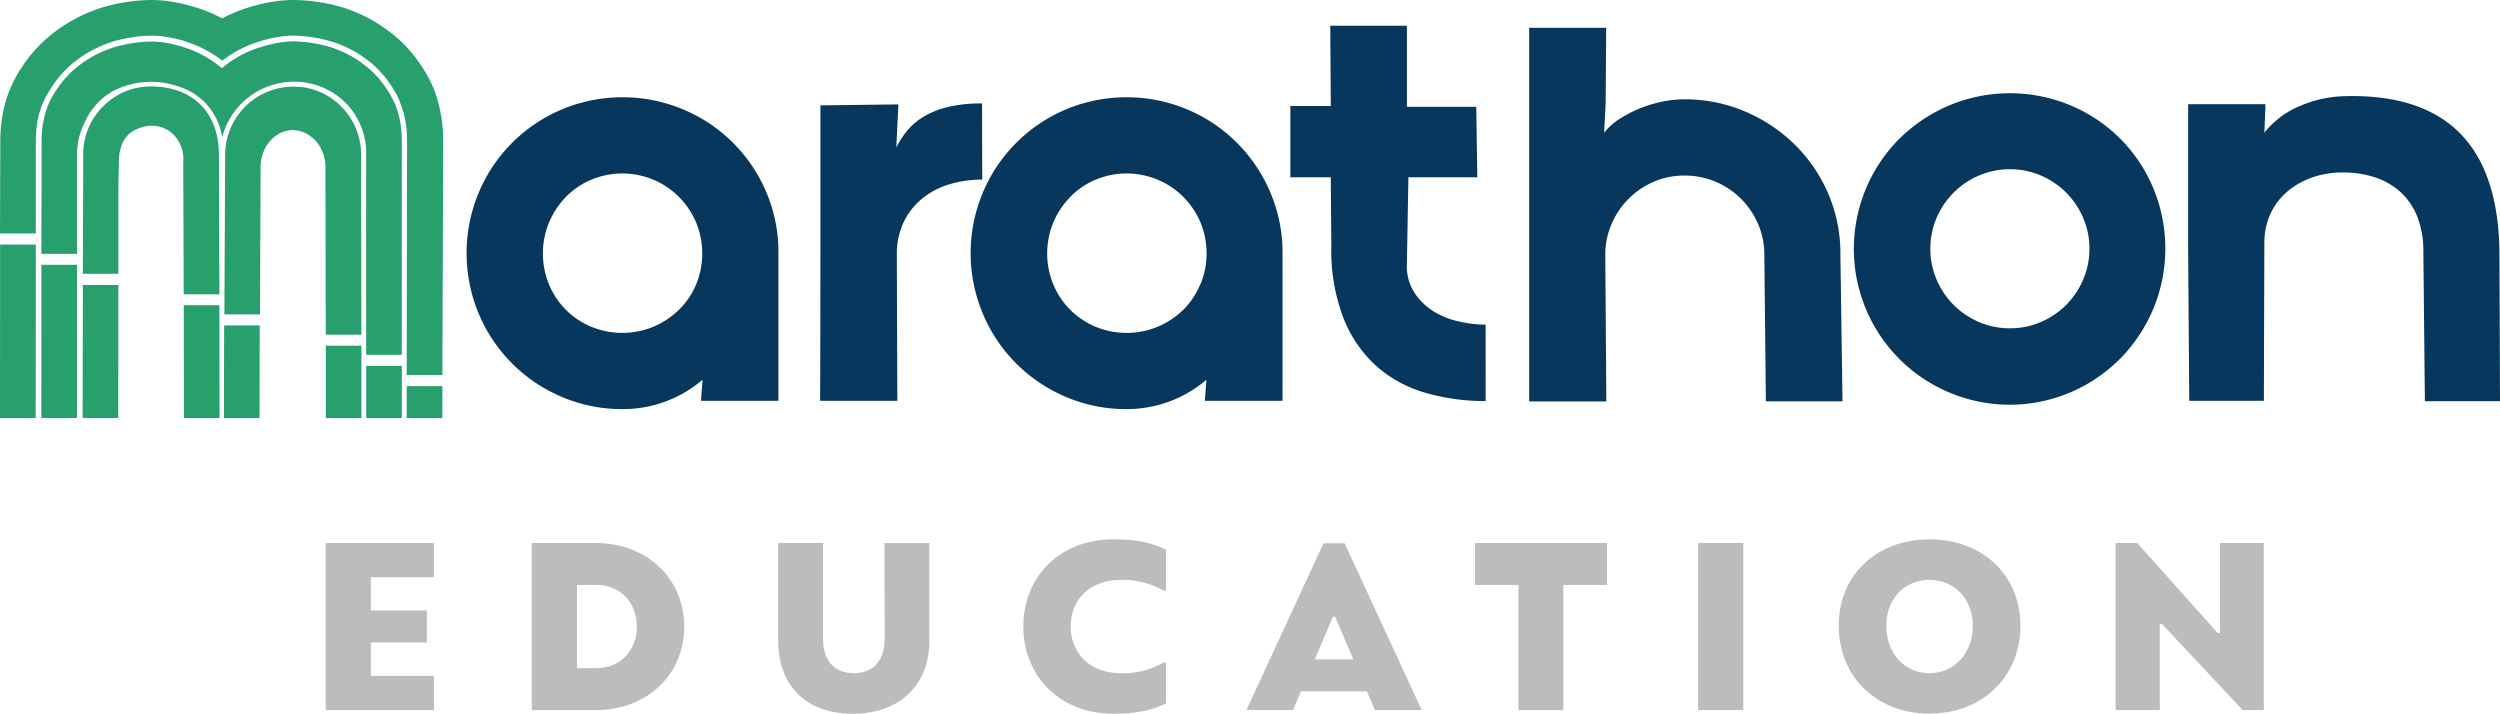 <svg xmlns="http://www.w3.org/2000/svg" viewBox="0 0 521.87 148.99"><defs><style>.cls-1{fill:#bcbcbc;}.cls-2{fill:#07375c;}.cls-3{fill:#28a06d;}</style></defs><title>Logo_Main</title><g id="Layer_2" data-name="Layer 2"><g id="DESIGNED_BY_Kim_Zamorano" data-name="DESIGNED BY Kim Zamorano"><polygon class="cls-1" points="68 148.23 90.58 148.23 90.58 141.09 77.42 141.09 77.42 134.11 89.11 134.11 89.11 127.42 77.42 127.42 77.42 120.49 90.58 120.49 90.58 113.35 68 113.35 68 148.23"/><path class="cls-1" d="M124.38,113.35H111v34.88h13.36c10.84,0,18.48-7.54,18.48-17.41S135.22,113.35,124.38,113.35Zm.16,26.12h-4.1V122.11h4.1c5.06,0,8.4,3.8,8.4,8.71S129.55,139.47,124.54,139.47Z"/><path class="cls-1" d="M184.67,133.35c0,3.94-1.88,7.18-6.43,7.18s-6.43-3.18-6.43-7.18v-20h-9.36v20.4C162.45,143,168.17,149,178,149c9.71,0,16-5.93,16-15.24v-20.4h-9.36Z"/><path class="cls-1" d="M213.62,130.76c0,10.43,7.64,18.23,18.78,18.23,5.31,0,8.4-.86,11-2.18v-8.5h-.56a16.63,16.63,0,0,1-8.75,2.22c-6.94,0-10.58-4.5-10.58-9.77s3.64-9.71,10.58-9.71a17.4,17.4,0,0,1,8.75,2.22h.56v-8.5c-2.63-1.32-5.72-2.18-11-2.18C221.26,112.59,213.62,120.34,213.62,130.76Z"/><path class="cls-1" d="M276.28,113.4l-16.1,34.83h9.72l1.67-3.9h13.77l1.67,3.9h9.77l-16.1-34.83Zm-1.82,24.25,3.79-8.91h.46l3.79,8.91Z"/><polygon class="cls-1" points="307.91 122.11 316.97 122.11 316.97 148.23 326.34 148.23 326.34 122.11 335.45 122.11 335.45 113.35 307.91 113.35 307.91 122.11"/><rect class="cls-1" x="354.48" y="113.35" width="9.42" height="34.88"/><path class="cls-1" d="M402.76,112.59c-10.93,0-18.93,7.34-18.93,18,0,10.84,8.05,18.38,18.93,18.38s19-7.54,19-18.38C421.74,119.93,413.75,112.59,402.76,112.59Zm0,27.94c-5.26,0-9-4.25-9-9.92,0-5.46,3.7-9.56,9-9.56s9.06,4.1,9.06,9.56C411.82,136.28,408,140.53,402.76,140.53Z"/><polygon class="cls-1" points="463.4 132.13 462.94 132.13 446.14 113.35 441.63 113.35 441.63 148.23 450.85 148.23 450.85 130.26 451.3 130.26 468.16 148.23 472.56 148.23 472.56 113.35 463.4 113.35 463.4 132.13"/><path class="cls-2" d="M162.5,83.67V52.85A31.9,31.9,0,0,0,160,40.2,32.36,32.36,0,0,0,142.6,22.84a32.77,32.77,0,0,0-25.3,0A32.36,32.36,0,0,0,99.94,40.2a32.77,32.77,0,0,0,0,25.3A32.45,32.45,0,0,0,117.3,82.86,31.9,31.9,0,0,0,130,85.4a25.59,25.59,0,0,0,16.65-6.12l-.32,4.39ZM145.3,59.41a16.24,16.24,0,0,1-3.58,5.27,17.39,17.39,0,0,1-5.31,3.52,17,17,0,0,1-13,0,16.23,16.23,0,0,1-8.79-8.79,17,17,0,0,1,0-13,17.39,17.39,0,0,1,3.52-5.31,16.09,16.09,0,0,1,5.27-3.58,16.83,16.83,0,0,1,13,0,16.76,16.76,0,0,1,8.89,8.89,17,17,0,0,1,0,13Z"/><path class="cls-2" d="M205,21.59a30.34,30.34,0,0,0-7,.71,18.57,18.57,0,0,0-5,1.94,13.61,13.61,0,0,0-3.52,2.92,18.47,18.47,0,0,0-2.38,3.63l.44-9L171.26,22V34.36q0,6.91,0,18.87t-.06,30.44h16.12l-.11-30.28a15.68,15.68,0,0,1,1.51-7.19,14.37,14.37,0,0,1,4-4.92,16.41,16.41,0,0,1,5.67-2.87,24.05,24.05,0,0,1,6.65-.92Z"/><path class="cls-2" d="M267.73,83.67V52.85a31.9,31.9,0,0,0-2.54-12.65,32.45,32.45,0,0,0-17.36-17.36,32.8,32.8,0,0,0-25.31,0A32.39,32.39,0,0,0,205.17,40.2a32.65,32.65,0,0,0,0,25.3,32.48,32.48,0,0,0,17.35,17.36,32,32,0,0,0,12.66,2.54,25.61,25.61,0,0,0,16.65-6.12l-.32,4.39Zm-17.2-24.26A16.24,16.24,0,0,1,247,64.68a17.31,17.31,0,0,1-5.32,3.52,17,17,0,0,1-13,0,16.31,16.31,0,0,1-8.79-8.79,17,17,0,0,1,0-13,17.41,17.41,0,0,1,3.53-5.31,16,16,0,0,1,5.26-3.58,16.83,16.83,0,0,1,13,0A16.62,16.62,0,0,1,247,41.08a16.86,16.86,0,0,1,3.58,5.31,17,17,0,0,1,0,13Z"/><path class="cls-2" d="M310.12,67.77a25,25,0,0,1-5.51-.65A16.9,16.9,0,0,1,299.26,65a12.91,12.91,0,0,1-4.06-4,10.22,10.22,0,0,1-1.51-6.06L294,37h14.38l-.21-14.71H293.69V5.37h-16l.11,16.76h-8.44V37h8.44l.11,14.28a39.7,39.7,0,0,0,2.54,15.14,26.6,26.6,0,0,0,6.87,10,26.19,26.19,0,0,0,10.22,5.57,44.54,44.54,0,0,0,12.59,1.73Z"/><path class="cls-2" d="M381.66,40.47a32.24,32.24,0,0,0-7-10.28,33.27,33.27,0,0,0-10.39-6.92,31.9,31.9,0,0,0-12.65-2.54,22.77,22.77,0,0,0-4.65.49,27.08,27.08,0,0,0-4.65,1.41,26.63,26.63,0,0,0-4.22,2.18,13.18,13.18,0,0,0-3.24,2.89l.32-6.32.11-15.58H319.21v78h16.11l-.22-30.64a16.06,16.06,0,0,1,1.3-6.37,16.79,16.79,0,0,1,8.82-8.85,16,16,0,0,1,6.43-1.29,16.38,16.38,0,0,1,6.49,1.29A16.65,16.65,0,0,1,367,46.77a16.06,16.06,0,0,1,1.3,6.37l.32,30.64h16l-.44-30.72A31.54,31.54,0,0,0,381.66,40.47Z"/><path class="cls-2" d="M442.55,74.91a33.22,33.22,0,0,0,6.92-10.38,32.8,32.8,0,0,0,0-25.31A32.06,32.06,0,0,0,432.22,22a32.8,32.8,0,0,0-25.31,0,33.34,33.34,0,0,0-10.38,6.92,32.56,32.56,0,0,0-7,35.64,32.48,32.48,0,0,0,17.35,17.36,32.43,32.43,0,0,0,35.64-7ZM426,67.23a16,16,0,0,1-6.38,1.3,16.18,16.18,0,0,1-6.49-1.3,16.69,16.69,0,0,1-8.87-8.87,16.18,16.18,0,0,1-1.3-6.49,16,16,0,0,1,1.3-6.38,16.72,16.72,0,0,1,8.87-8.86,16.18,16.18,0,0,1,6.49-1.3,16,16,0,0,1,6.38,1.3,16.65,16.65,0,0,1,8.86,8.86,16,16,0,0,1,1.3,6.38,16.18,16.18,0,0,1-1.3,6.49A16.63,16.63,0,0,1,426,67.23Z"/><path class="cls-2" d="M489.21,20.08a25.11,25.11,0,0,0-9,2,18.42,18.42,0,0,0-7.52,5.62l.22-5.95H456.77V52.52L457,83.67h15.58l.1-32.88a14.54,14.54,0,0,1,1.3-6.22,13.66,13.66,0,0,1,3.57-4.65A16.69,16.69,0,0,1,482.78,37a19.66,19.66,0,0,1,6.43-1,21.05,21.05,0,0,1,6.49,1,14.84,14.84,0,0,1,5.3,3,13.86,13.86,0,0,1,3.57,5.14,19.56,19.56,0,0,1,1.3,7.46l.32,31.15h15.68l-.11-30.28Q521.76,19.1,489.21,20.08Z"/><rect class="cls-3" x="76.44" y="76.38" width="7.44" height="10.89"/><path class="cls-3" d="M8.62,87.27h7.45c0-7.32,0-19,0-32H8.64Z"/><path class="cls-3" d="M83.88,29.47a25,25,0,0,0-.14-2.64,23.61,23.61,0,0,0-.42-2.45,18,18,0,0,0-.7-2.26,16.49,16.49,0,0,0-1-2.08,23.09,23.09,0,0,0-2.5-3.61,20.36,20.36,0,0,0-3.06-2.89,22.79,22.79,0,0,0-7.14-3.72,29,29,0,0,0-7.73-1.19A19.61,19.61,0,0,0,57.74,9q-.91.18-1.89.42c-.64.17-1.3.37-2,.59a23,23,0,0,0-7.54,4.22A23.18,23.18,0,0,0,38.83,10c-.67-.22-1.32-.42-2-.59S35.61,9.08,35,9a19.42,19.42,0,0,0-3.46-.33,29,29,0,0,0-7.73,1.19,23.59,23.59,0,0,0-7.19,3.72,20.55,20.55,0,0,0-4.45,4.61c-.42.6-.83,1.23-1.21,1.89a16.6,16.6,0,0,0-1,2.08,18,18,0,0,0-.71,2.26,21.22,21.22,0,0,0-.43,2.45,25,25,0,0,0-.14,2.64L8.64,53h7.45c0-23.42,0-8.74,0-20.62a15.33,15.33,0,0,1,.48-3.93A16.86,16.86,0,0,1,18,24.9a14.13,14.13,0,0,1,3.44-4.41,14,14,0,0,1,5.19-2.69,17.1,17.1,0,0,1,10.13.1,13.86,13.86,0,0,1,5.74,3.21,13.51,13.51,0,0,1,3.89,7.53A15.5,15.5,0,0,1,66.14,17.8,15,15,0,0,1,72.65,22a15.24,15.24,0,0,1,3.78,9.07v43h7.44Z"/><path class="cls-3" d="M75.38,32.32a14.11,14.11,0,0,0-4.07-10,13.82,13.82,0,0,0-10.1-4.23A14.25,14.25,0,0,0,47,32.3l-.16,33.33h7.44L54.4,34.8A8.36,8.36,0,0,1,54.9,32a7.35,7.35,0,0,1,3.2-4,5.9,5.9,0,0,1,3.11-.84,6.26,6.26,0,0,1,3.5,1.2,7.42,7.42,0,0,1,2.61,3.35,8.18,8.18,0,0,1,.61,3.09L68,69.86h7.44Z"/><rect class="cls-3" x="68.01" y="72.16" width="7.44" height="15.11"/><polygon class="cls-3" points="46.74 87.27 54.18 87.27 54.22 67.93 46.79 67.93 46.74 87.27"/><path class="cls-3" d="M45.7,32.32c0-8.8-5.42-14.27-14.16-14.27a13.82,13.82,0,0,0-10.09,4.23,14,14,0,0,0-4.07,10l-.09,24.88h7.42l0-18.1L24.82,34c0-.42-.18-4.34,2.47-6.32A7.56,7.56,0,0,1,30,26.47a6.47,6.47,0,0,1,6.36,1.77A7.45,7.45,0,0,1,38.25,34l.1,27.44H45.8Z"/><polygon class="cls-3" points="17.25 87.27 17.29 87.27 17.4 87.27 24.69 87.27 24.71 59.48 17.29 59.48 17.25 87.27"/><polygon class="cls-3" points="38.36 63.71 38.39 87.27 45.83 87.27 45.8 63.71 38.36 63.71"/><polygon class="cls-3" points="84.88 87.27 92.34 87.27 92.35 80.61 84.9 80.61 84.88 87.27"/><path class="cls-3" d="M92.52,29.49a34.94,34.94,0,0,0-.19-3.6,32.14,32.14,0,0,0-.6-3.49,26.06,26.06,0,0,0-1-3.38,24.08,24.08,0,0,0-1.5-3.21,32,32,0,0,0-3.47-5,27.74,27.74,0,0,0-4.39-4.15,31.76,31.76,0,0,0-9.8-5.1A37.7,37.7,0,0,0,61.23,0a27.75,27.75,0,0,0-5,.48c-.81.14-1.66.33-2.5.55s-1.67.46-2.52.74a31.07,31.07,0,0,0-4.83,2.07,31.79,31.79,0,0,0-4.77-2.06c-.85-.28-1.69-.53-2.51-.74S37.39.63,36.57.48a27.56,27.56,0,0,0-5-.48A37.59,37.59,0,0,0,21.26,1.58a32.59,32.59,0,0,0-9.81,5.06,29.4,29.4,0,0,0-6.31,6.52C4.56,14,4,14.85,3.49,15.74A25.4,25.4,0,0,0,.88,22.35a27,27,0,0,0-.62,3.52,32.57,32.57,0,0,0-.2,3.6L0,48.73H7.48l0-19.26a24.89,24.89,0,0,1,.15-2.77,21.19,21.19,0,0,1,.45-2.59A17.52,17.52,0,0,1,10,19.46c.4-.69.83-1.36,1.27-2a21.82,21.82,0,0,1,4.71-4.87,24.8,24.8,0,0,1,7.55-3.9,30,30,0,0,1,8.07-1.25,20.09,20.09,0,0,1,3.68.36c.63.11,1.29.26,2,.43s1.35.38,2,.61a24.26,24.26,0,0,1,7.12,3.83,24.27,24.27,0,0,1,7.17-3.83c.7-.23,1.39-.43,2.06-.61s1.33-.32,2-.43a20.28,20.28,0,0,1,3.69-.36A30.07,30.07,0,0,1,69.3,8.7a24.19,24.19,0,0,1,7.51,3.91A20.74,20.74,0,0,1,80,15.67a23.5,23.5,0,0,1,2.64,3.8,16.28,16.28,0,0,1,1,2.23,17.28,17.28,0,0,1,.74,2.41,21,21,0,0,1,.45,2.6,27.26,27.26,0,0,1,.14,2.76L84.9,78.3h7.45Z"/><polygon class="cls-3" points="0 87.26 0 87.27 7.45 87.27 7.45 87.27 7.48 51.04 0.02 51.04 0 87.26"/></g></g></svg>